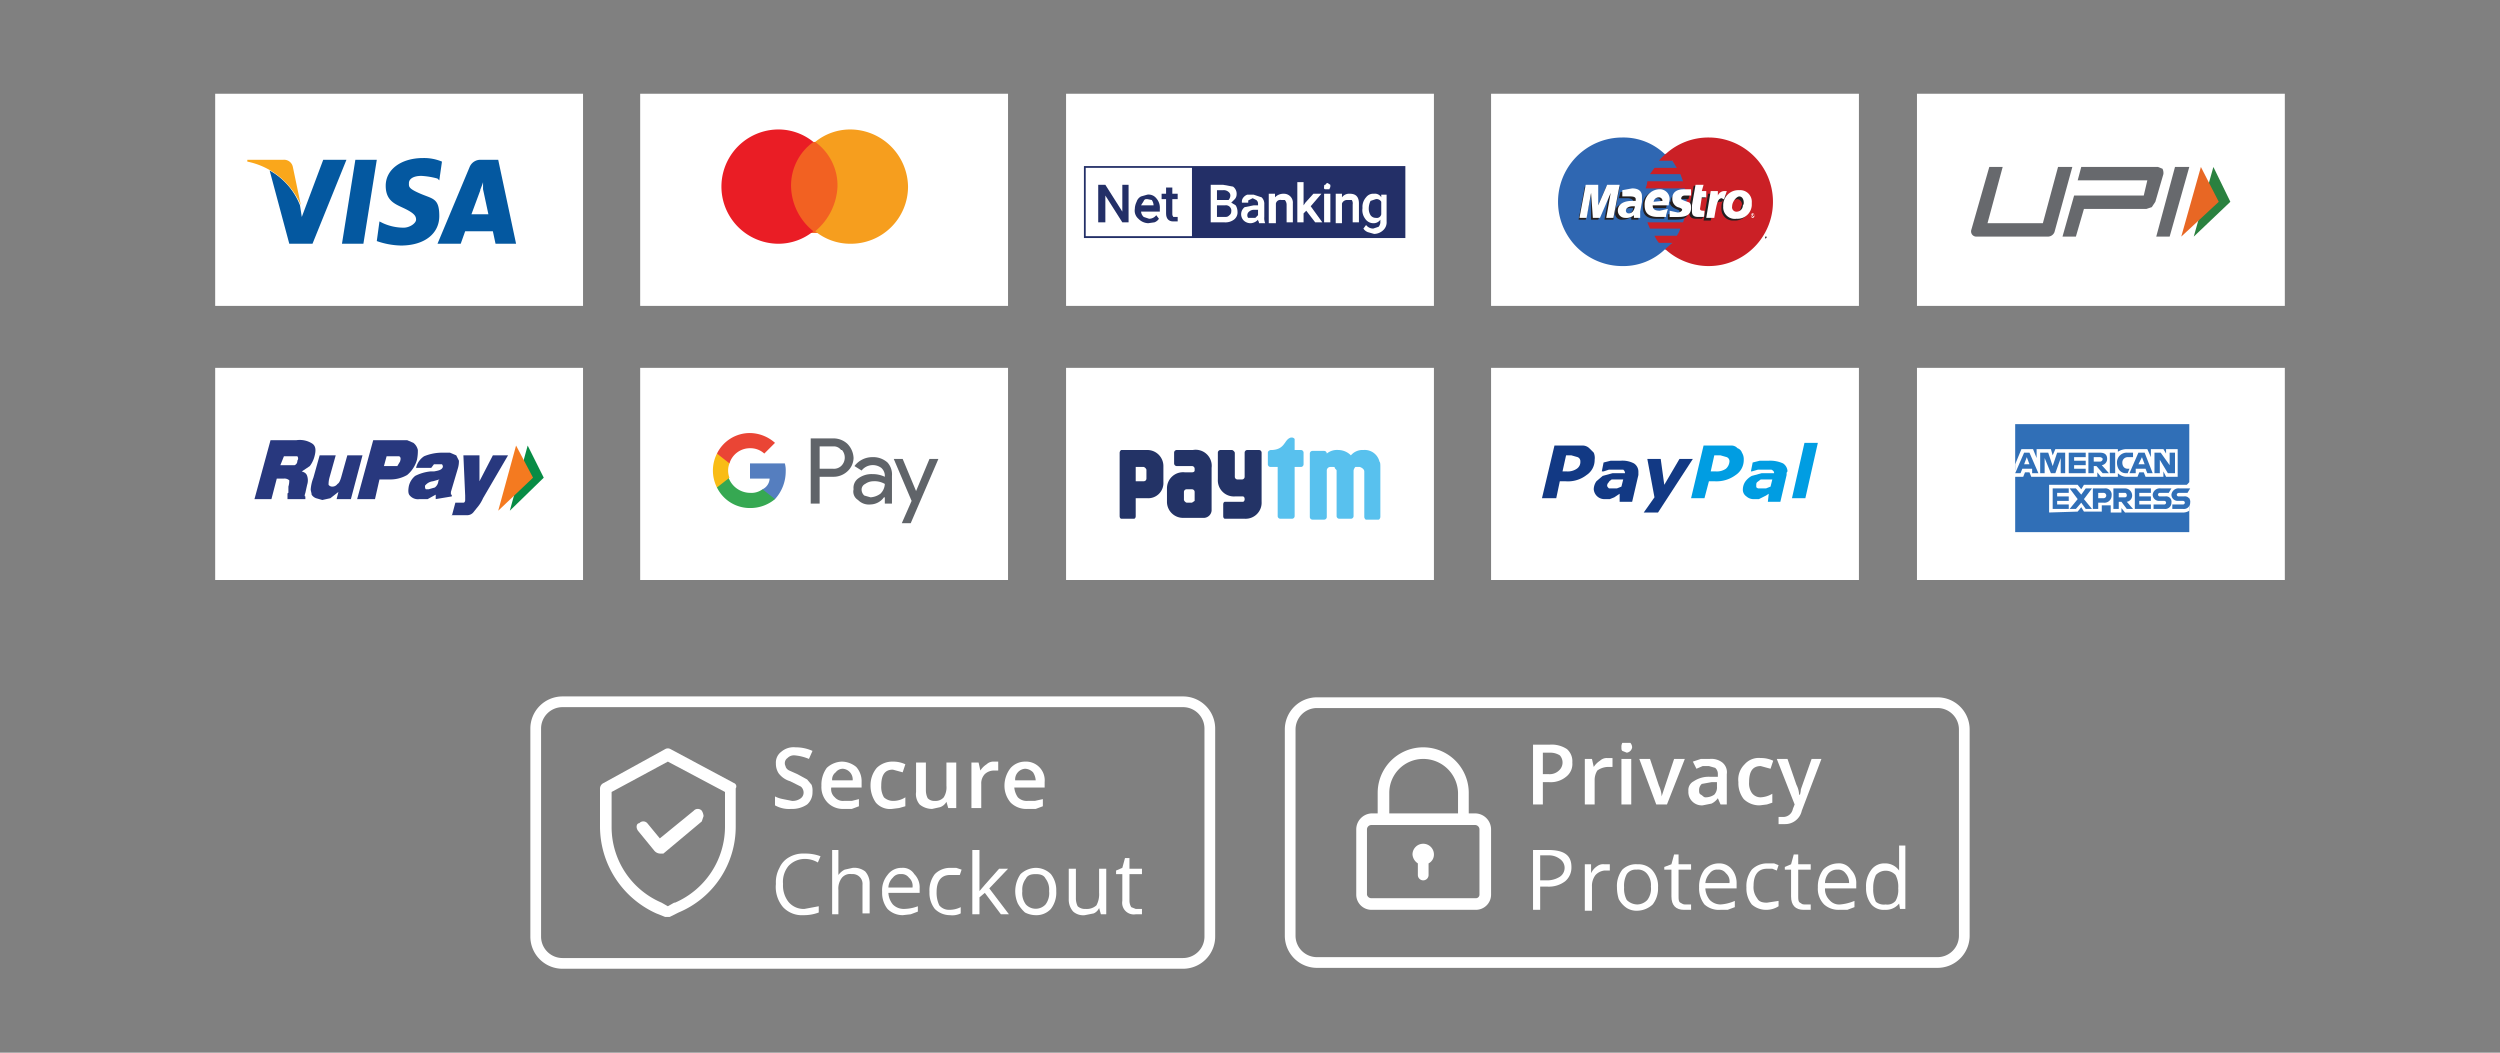 <svg id="Layer_1" data-name="Layer 1" xmlns="http://www.w3.org/2000/svg" viewBox="0 0 280 117.9"><rect x="0" y="0" width="280" height="117.9" fill="#808080" stroke="none"/><defs><style>.cls-1{fill:#fff;}.cls-2{fill:#0458a0;}.cls-3{fill:#faa71b;}.cls-4{fill:#67696d;}.cls-5{fill:#2a813f;}.cls-6{fill:#e86724;}.cls-7{fill:#078c45;}.cls-8{fill:#f47a20;}.cls-9{fill:#28387e;}.cls-10{fill:#58c1ee;}.cls-11{fill:#233366;}.cls-12{fill:#123984;}.cls-13{fill:#009de2;}.cls-14{fill:#232f67;}.cls-15{fill:#f26122;}.cls-16{fill:#ea1d25;}.cls-17{fill:#f69e1e;}.cls-18{fill:#2f67b2;}.cls-19{fill:none;stroke:#2f67b2;stroke-width:0.25px;}.cls-20{fill:#cb2026;}.cls-21{fill:#231f20;}.cls-22{fill:#606469;}.cls-23{fill:#557ebf;}.cls-24{fill:#36a852;}.cls-25{fill:#f9bc15;}.cls-26{fill:#ea4535;}.cls-27{fill:#306fb7;}</style></defs><rect class="cls-1" x="24.1" y="10.5" width="41.2" height="23.76"/><rect class="cls-1" x="71.7" y="10.5" width="41.2" height="23.76"/><rect class="cls-1" x="119.4" y="10.5" width="41.2" height="23.76"/><rect class="cls-1" x="167" y="10.5" width="41.2" height="23.76"/><rect class="cls-1" x="214.7" y="10.5" width="41.2" height="23.76"/><rect class="cls-1" x="24.1" y="41.2" width="41.2" height="23.76"/><rect class="cls-1" x="71.7" y="41.2" width="41.2" height="23.76"/><rect class="cls-1" x="119.4" y="41.2" width="41.2" height="23.76"/><rect class="cls-1" x="167" y="41.2" width="41.2" height="23.76"/><rect class="cls-1" x="214.7" y="41.2" width="41.2" height="23.76"/><g id="g4158"><polygon id="polygon9" class="cls-2" points="40.7 27.3 38.3 27.3 39.8 17.9 42.2 17.9 40.7 27.3"/><path id="path11" class="cls-2" d="M49.5,18.1a5.2,5.2,0,0,0-2.1-.4c-2.5,0-4.2,1.3-4.2,3.1s1.2,2.1,2.2,2.6,1.2.8,1.2,1.2-.7.9-1.4.9a5.6,5.6,0,0,1-2.3-.5l-.4-.2L42.2,27a8.7,8.7,0,0,0,2.7.5c2.6,0,4.3-1.3,4.3-3.3s-.7-1.9-2.1-2.5-1.3-.8-1.3-1.2.4-.8,1.4-.8A8.4,8.4,0,0,1,49,20l.2.2.3-2.1Z"/><path id="path13" class="cls-2" d="M52.8,24l1-2.7c-.1.1.2-.5.3-.9v.8l.6,2.8Zm3-6.1H53.9a1.3,1.3,0,0,0-1.3.8L49,27.3h2.6l.5-1.4h3.1l.3,1.4h2.3l-2-9.4Z"/><path id="path15" class="cls-2" d="M36.2,17.9l-2.4,6.4L33.6,23a7.6,7.6,0,0,0-3.4-3.9l2.2,8.2H35l3.8-9.4Z"/><path id="path17" class="cls-3" d="M31.6,17.9H27.7v.2a8.3,8.3,0,0,1,6,4.9l-.9-4.3a1,1,0,0,0-1.1-.8Z"/></g><g id="g22"><g id="g24"><g id="g126"><path id="path128" class="cls-4" d="M243,26.5h-1.5l2.1-7.8h1.6Z"/></g><g id="g130"><path id="path132" class="cls-4" d="M242.2,18.9l-.5-.2h-8.6l-.4,1.5h7.8l-.4,1.7h-7.8L231,26.5h1.5l.9-3.1h7l.6-.2.4-.6.9-3.1a1.1,1.1,0,0,0-.1-.6"/></g><g id="g134"><path id="path136" class="cls-4" d="M230.1,26a.8.8,0,0,1-.7.5h-8a.6.6,0,0,1-.5-.2.6.6,0,0,1-.1-.6l2-7h1.5L222.6,25h6.2l1.7-6.3h1.6Z"/></g><g id="g138"><path id="path140" class="cls-5" d="M247.9,18.7l1.9,3.9-4.1,3.9Z"/></g><g id="g142"><path id="path144" class="cls-6" d="M246.5,18.7l2,3.9-4.2,3.9Z"/></g></g></g><g id="layer1"><g id="g234"><path id="path236" class="cls-7" d="M59.1,49.9l1.8,3.6-3.8,3.7Z"/></g><g id="g238"><path id="path240" class="cls-8" d="M57.8,49.9l1.9,3.6-3.9,3.7Z"/></g><g id="g242"><path id="path244" class="cls-9" d="M28.5,55.9l1.8-6.6h2.9a2.6,2.6,0,0,1,1.8.4c.4.3.4.8.2,1.5a3.1,3.1,0,0,1-.5,1l-.9.6c.3.1.5.2.6.5a1.6,1.6,0,0,1,0,1l-.2.9h0c-.1.3-.1.4,0,.4v.3H32.2v-.5c0-.1,0-.2.1-.2v-.7a2.3,2.3,0,0,0,.1-.7.8.8,0,0,0-.6-.2H31l-.6,2.3Zm2.9-3.8H33a.5.5,0,0,0,.3-.5.4.4,0,0,0,0-.5H31.8Z"/></g><g id="g246"><path id="path248" class="cls-9" d="M40.6,51l-1.3,4.9H37.7l.2-.8-.9.7-.9.2-.7-.2a1,1,0,0,1-.5-.4c0-.2-.1-.4-.1-.6a4.5,4.5,0,0,1,.3-1.3l.7-2.5h1.8l-.7,2.5a2.8,2.8,0,0,0-.1.8.5.5,0,0,0,.4.2.7.7,0,0,0,.6-.3c.2-.1.3-.4.4-.7l.7-2.5Z"/></g><g id="g250"><path id="path252" class="cls-9" d="M40,55.9l1.8-6.6h3.8l.7.3a1.4,1.4,0,0,1,.5.8,4.9,4.9,0,0,1-.1,1.1,3.4,3.4,0,0,1-1.1,1.7,3.8,3.8,0,0,1-1.9.5H42.5L42,55.9Zm3-3.7h1.5l.3-.5c.1-.3.1-.5-.1-.6H43.3Z"/></g><g id="g254"><path id="path256" class="cls-9" d="M48.8,55.9v-.5l-.9.5H47a1.2,1.2,0,0,1-1.1-.4c-.2-.2-.2-.6-.1-1.1a2.1,2.1,0,0,1,.7-1.1,4.9,4.9,0,0,1,1.7-.5h.4c.6-.1.9-.2,1-.5a.4.4,0,0,0-.1-.3h-.9l-.3.4H46.6a2.1,2.1,0,0,1,.9-1.3,5.3,5.3,0,0,1,1.9-.4h1l.7.3.3.6a2.8,2.8,0,0,1-.1.8l-.8,2.7v.3h.1v.2Zm.4-2.2-.7.2a1.3,1.3,0,0,0-.9.5c0,.2,0,.3.1.4H48l.7-.2a1,1,0,0,0,.4-.8.1.1,0,0,0,.1-.1Z"/></g><g id="g258"><path id="path260" class="cls-9" d="M50.6,57.8l.4-1.5h.9c.1,0,.2-.1.2-.3v-.5L51.9,51h1.8v2.9L55.2,51h1.7l-2.8,4.8a4.2,4.2,0,0,1-.7,1.1l-.4.5a.9.9,0,0,1-.6.3H50.6"/></g></g><g id="layer1-2" data-name="layer1"><g id="g52"><path id="path54" class="cls-10" d="M154.5,51.7a1.7,1.7,0,0,0-1.8-1.3h0a1.7,1.7,0,0,0-1.4.6,2,2,0,0,0-1.4-.6h0a1.8,1.8,0,0,0-1.3.4h0a.3.3,0,0,0-.3-.3H147a.3.3,0,0,0-.3.3v7.1a.3.3,0,0,0,.3.3h1.3a.3.3,0,0,0,.3-.3V52.7h0a.4.4,0,0,1,.4-.4h.3c.1,0,.2,0,.2.1s.2.2.2.3v5.1a.3.3,0,0,0,.3.3h1.3a.3.3,0,0,0,.3-.3V52.7a.8.8,0,0,1,.2-.4h.5c.3.1.5.3.5.5v5.1c0,.1.1.3.2.3h1.4c.1,0,.2-.2.2-.3V52.4c0-.4,0-.6-.1-.7"/></g><g id="g56"><path id="path58" class="cls-10" d="M145.7,50.4H145V49.2h0c0-.1-.2-.2-.3-.2h-.1c-.8.2-.6,1.3-2.1,1.4h-.2q-.3.1-.3.3V52a.3.3,0,0,0,.3.3h.8v5.5a.3.3,0,0,0,.3.3h1.3a.3.3,0,0,0,.3-.3V52.3h.7a.3.3,0,0,0,.3-.3V50.7a.3.3,0,0,0-.3-.3"/></g><g id="g60"><path id="path62" class="cls-11" d="M141,50.4h-1.3a.3.3,0,0,0-.3.3v2.7a.3.3,0,0,1-.3.3h-.5a.3.3,0,0,1-.3-.3V50.7a.5.5,0,0,0-.3-.3h-1.3a.3.3,0,0,0-.3.3v3a1.8,1.8,0,0,0,1.9,1.9h.9c.1,0,.2.1.2.3s-.1.3-.2.3h-2c-.1,0-.2.1-.2.3v1.3c0,.2.1.3.2.3h2.2a1.8,1.8,0,0,0,1.9-1.9V50.7a.3.3,0,0,0-.3-.3"/></g><g id="g64"><path id="path66" class="cls-11" d="M128.4,52.8v.8a.3.3,0,0,1-.3.3h-.9V52.3h.9a.5.5,0,0,1,.3.3Zm.1-2.4h-2.9c-.1,0-.2.2-.2.3V52h0v5.8c0,.2.1.3.2.3H127c.1,0,.2-.1.2-.3v-2h1.3a1.7,1.7,0,0,0,1.8-1.8V52.2a1.8,1.8,0,0,0-1.8-1.8"/></g><g id="g68"><path id="path70" class="cls-11" d="M133.8,55.9v.2h0l-.3.2h-.6a.5.5,0,0,1-.3-.3v-.3h0v-.6h0a.3.3,0,0,1,.3-.3h.6a.3.3,0,0,1,.3.3Zm-.2-5.5h-1.8a.3.3,0,0,0-.3.3v.5h0v.7a.3.3,0,0,0,.3.3h1.7a.3.3,0,0,1,.3.3v.2c0,.1-.1.2-.3.2h-.8a1.8,1.8,0,0,0-2,1.8v1.5h0a1.8,1.8,0,0,0,1.9,1.8h2.3a.9.9,0,0,0,.8-.8V52.4a1.8,1.8,0,0,0-2.1-2"/></g></g><path class="cls-12" d="M178.6,51.5a2,2,0,0,1-.9,1.7,3.4,3.4,0,0,1-2.4.7h-.6l-.4,1.9h-1.6l1.4-5.9h3.1a1.1,1.1,0,0,1,.8.3l.5.5A1.5,1.5,0,0,1,178.6,51.5Zm-1.6.2a.5.5,0,0,0-.3-.5L176,51h-.6l-.4,1.8h.5a1.8,1.8,0,0,0,1.1-.3A.9.9,0,0,0,177,51.7Z"/><path class="cls-12" d="M181.4,55.3l-.3.2-.3.2-.5.2h-.5a1.2,1.2,0,0,1-1.3-1.1,1.6,1.6,0,0,1,.3-.9l.7-.6,1.1-.3H182a.5.5,0,0,0-.2-.4h-1.6l-.6.2h-.2l.2-1,.8-.2h1.1a2.8,2.8,0,0,1,1.5.3,1.1,1.1,0,0,1,.5.9v.4l-.7,3h-1.4Zm.4-1.6h-1.3c-.1.1-.3.2-.3.3a.5.5,0,0,0-.2.4c0,.1.1.2.2.3h.9l.5-.2Z"/><path class="cls-12" d="M185.7,57.4h-1.6l1.2-1.7-.8-4.3H186l.4,2.9,1.7-2.9h1.5Z"/><path class="cls-13" d="M195.3,51.5a2,2,0,0,1-.9,1.7,3.6,3.6,0,0,1-2.4.7h-.6l-.5,1.9h-1.5l1.4-5.9h3.1a.9.9,0,0,1,.7.3.8.8,0,0,1,.5.5A1.4,1.4,0,0,1,195.3,51.5Zm-1.6.2a.5.5,0,0,0-.3-.5l-.7-.2H192l-.4,1.8h.6a1.8,1.8,0,0,0,1.1-.3A1.2,1.2,0,0,0,193.7,51.7Z"/><path class="cls-13" d="M198.1,55.3l-.3.2-.4.2-.4.2h-.5a1.2,1.2,0,0,1-.9-.3.9.9,0,0,1-.4-.8,1.6,1.6,0,0,1,.3-.9,2.2,2.2,0,0,1,.7-.6l1.1-.3h1.4c0-.2-.1-.3-.3-.4h-1.5l-.7.2h-.1l.2-1,.8-.2h1a3.5,3.5,0,0,1,1.6.3,1.1,1.1,0,0,1,.5.9.3.3,0,0,0-.1.2v.2l-.7,3H198Zm.4-1.6h-1.3l-.4.3c-.1.1-.1.2-.1.4s0,.2.2.3h.9l.5-.2Z"/><path class="cls-13" d="M203.6,49.6l-1.4,6.2h-1.5l1.4-6.2Z"/><rect class="cls-14" x="121.4" y="18.6" width="36" height="8.06"/><rect class="cls-1" x="121.6" y="18.8" width="11.9" height="7.65"/><path class="cls-14" d="M126.4,24.9h-.7l-1.9-3v3H123V20.7h.8l1.9,3v-3h.7v4.2Z"/><path class="cls-14" d="M128.6,25a1.6,1.6,0,0,1-1.1-.5,1.2,1.2,0,0,1-.4-1.1h0a1.9,1.9,0,0,1,.2-.8,1,1,0,0,1,.5-.6l.7-.2a1.1,1.1,0,0,1,1,.4,1.6,1.6,0,0,1,.4,1.2v.3h-2.1a.9.9,0,0,0,.3.6l.6.2a1,1,0,0,0,.8-.4l.3.4a1,1,0,0,1-.5.4Zm-.1-2.7c-.2,0-.3,0-.4.2s-.2.3-.3.5h1.4a1.1,1.1,0,0,0-.2-.6Z"/><path class="cls-14" d="M131.3,21v.7h.6v.6h-.6V24c0,.2.1.2.1.3h.5v.5h-.5c-.5,0-.8-.3-.8-.9V22.3h-.5v-.6h.5V21Z"/><path class="cls-1" d="M135.6,24.9V20.7H137l1.1.2a1,1,0,0,1,.4.9.8.8,0,0,1-.2.5l-.4.4.5.3a1.4,1.4,0,0,1,.2.7,1,1,0,0,1-.4.9,1.6,1.6,0,0,1-1.1.3Zm.7-2.5h1.3a.8.8,0,0,0,.2-.5.5.5,0,0,0-.2-.4.8.8,0,0,0-.6-.2h-.7Zm0,.6v1.3h.8c.3,0,.4,0,.6-.2a.5.5,0,0,0,.2-.4.6.6,0,0,0-.7-.7Z"/><path class="cls-1" d="M141,24.9c0-.1-.1-.1-.1-.3a1.2,1.2,0,0,1-.8.4,1.1,1.1,0,0,1-.8-.3,1,1,0,0,1,.1-1.5l1-.2h.5v-.2a.5.5,0,0,0-.2-.4l-.4-.2-.4.2c-.1,0-.1.1-.1.3h-.7a.7.7,0,0,1,.1-.5,1,1,0,0,1,.5-.4h.7l.9.3a1,1,0,0,1,.3.8v1.4a1.5,1.5,0,0,0,.1.7H141Zm-.8-.5h.4l.3-.3v-.6h-.4a.8.8,0,0,0-.6.2.5.5,0,0,0-.2.4.4.4,0,0,0,.1.3Z"/><path class="cls-1" d="M142.8,21.7v.4a1.3,1.3,0,0,1,1-.4,1,1,0,0,1,1,1.1v2.1h-.7v-2a.8.8,0,0,0-.2-.5h-.4a.5.5,0,0,0-.6.4v2.2h-.8V21.7Z"/><path class="cls-1" d="M146.3,23.6l-.3.3v1h-.7V20.4h.7V23l.2-.3.9-1h.9l-1.2,1.4,1.3,1.8h-.8Z"/><path class="cls-1" d="M148.3,20.9c0-.1,0-.2.1-.2s.1-.2.3-.2l.3.2v.2c0,.1-.1.2-.1.3h-.3c-.2,0-.3,0-.3-.1A.4.4,0,0,1,148.3,20.9Zm.7,4h-.7V21.7h.7Z"/><path class="cls-1" d="M150.3,21.7v.4a1,1,0,0,1,.9-.4c.7,0,1,.4,1,1.1v2.1h-.7v-2a.7.7,0,0,0-.1-.5h-.5a.6.6,0,0,0-.6.4v2.2h-.7V21.7Z"/><path class="cls-1" d="M152.6,23.3a1.6,1.6,0,0,1,.4-1.2,1,1,0,0,1,.9-.4.8.8,0,0,1,.8.4v-.3h.6v3a1.2,1.2,0,0,1-.4,1,1.5,1.5,0,0,1-1,.4l-.7-.2a1,1,0,0,1-.5-.4l.3-.4a1,1,0,0,0,.8.4l.6-.2a.8.8,0,0,0,.2-.5v-.3a.9.9,0,0,1-.8.4,1.1,1.1,0,0,1-.9-.5A1.6,1.6,0,0,1,152.6,23.3Zm.7.1a1.4,1.4,0,0,0,.2.7.7.7,0,0,0,.6.3.5.5,0,0,0,.6-.4V22.6a.6.6,0,0,0-.6-.3l-.6.2A2,2,0,0,0,153.3,23.4Z"/><g id="layer1-3" data-name="layer1"><g id="g13"><g id="g15"><path class="cls-1" d="M84.5,30.5v-1a.6.6,0,0,0-.7-.7c-.2,0-.5,0-.5.3a.9.9,0,0,0-.6-.3h-.9v1.8h.4v-.9c0-.3.2-.5.3-.5a.5.5,0,0,1,.4.5v.9h.4v-.9c0-.3.1-.5.3-.5a.5.5,0,0,1,.4.5v.9h.5ZM90,28.9h-.5v-.5h-.3v.5h-.4v.4h.4V30c0,.4.1.7.5.7a.6.6,0,0,0,.5-.2l-.2-.3h-.3c-.2,0-.2-.2-.2-.4v-.7H90v-.2Zm3.3-.1h-.9v1.8h.3v-.9a.5.5,0,0,1,.4-.5h.2v-.4Zm-4.9.1h-.7c-.3,0-.7.1-.7.5a.5.5,0,0,0,.5.5h.2c.2,0,.4,0,.4.2s-.2.2-.4.2-.5,0-.5-.2l-.2.4h.7c.6,0,.7-.1.7-.5s-.1-.5-.5-.5h-.2c-.2,0-.3,0-.3-.2s.1-.2.3-.2a.7.7,0,0,1,.6.2v-.4Zm10.1-.1h-.9v1.8h.3v-.9a.5.5,0,0,1,.4-.5h.2v-.4Zm-4.9.8a.8.8,0,0,0,.9.9h.6l-.2-.4a.7.7,0,0,1-.6.2c-.3,0-.5-.2-.5-.6a.5.5,0,0,1,.5-.5.7.7,0,0,1,.6.2l.2-.4h-.6a.8.8,0,0,0-.9.8Zm3.6,0v-.7h-.4v.2c-.1-.2-.3-.2-.5-.2a.9.9,0,0,0-.9.9.8.8,0,0,0,.9.9c.2,0,.4,0,.5-.2v.2h.4V29.6Zm-1.4,0c0-.3.1-.5.5-.5s.5.2.5.5-.1.6-.5.6-.5-.2-.5-.6Zm-4.5-.8a.8.8,0,0,0-.9.8.8.8,0,0,0,.9.9H92l-.2-.2c-.1.2-.3.2-.5.2s-.5-.2-.5-.4H92v-.2c0-.7-.2-1-.7-1Zm0,.3a.4.4,0,0,1,.4.4h-.9c0-.2.1-.4.5-.4Zm9.3.5V28h-.4v.9h-.5a.8.8,0,0,0-.9.8.8.8,0,0,0,.9.9h.9v-.9Zm-1.4,0c0-.3.1-.5.5-.5s.5.2.5.5-.1.6-.5.6-.5-.2-.5-.6Zm-12.5,0v-.7h-.4v.2a.6.6,0,0,0-.5-.2.8.8,0,0,0-.9.9.8.8,0,0,0,.9.9.6.6,0,0,0,.5-.2v.2h.4V29.6Zm-1.5,0c0-.3.2-.5.6-.5a.5.5,0,0,1,.5.5c0,.4-.2.6-.5.6A.5.5,0,0,1,85.2,29.6Z"/></g><rect id="rect19" class="cls-15" x="88.4" y="15.9" width="5.5" height="10.19"/><path class="cls-16" d="M88.6,20.9a6,6,0,0,1,2.5-5,6.2,6.2,0,0,0-3.9-1.4,6.4,6.4,0,0,0,0,12.8,6.2,6.2,0,0,0,3.9-1.4A6.6,6.6,0,0,1,88.6,20.9Z"/><path id="path22" class="cls-17" d="M101.7,20.9a6.4,6.4,0,0,1-6.5,6.4,6.2,6.2,0,0,1-3.9-1.4,6.9,6.9,0,0,0,2.5-5,6,6,0,0,0-2.5-5,6.2,6.2,0,0,1,3.9-1.4A6.5,6.5,0,0,1,101.7,20.9Z"/></g></g><g id="layer1-4" data-name="layer1"><path id="path618" class="cls-18" d="M186.5,27.9a7.1,7.1,0,0,0,0-10.6,6.7,6.7,0,0,0-4.8-1.9,7.2,7.2,0,1,0,0,14.4,6.7,6.7,0,0,0,4.8-1.9"/><path id="path620" class="cls-18" d="M186.5,27.9a7.1,7.1,0,0,0,0-10.6"/><path id="path622" class="cls-19" d="M186.5,27.9a7.1,7.1,0,0,0,0-10.6"/><path id="path624" class="cls-20" d="M191.4,15.4a7.1,7.1,0,0,0-4.9,1.9,4.6,4.6,0,0,0-.7.7h1.5l.5.8h-2.5l-.5.7h3.4l.3.8h-4a2.4,2.4,0,0,1-.2.8h4.4a7.7,7.7,0,0,1,.2,1.5,5.9,5.9,0,0,1-.4,2.3h-4l.3.7h3.4a3,3,0,0,1-.4.8h-2.5a3.5,3.5,0,0,0,.5.8h1.5l-.8.7a7.2,7.2,0,1,0,4.9-12.5"/><path id="path626" class="cls-21" d="M197.8,26.6h.1a.1.1,0,0,0-.1-.1h0Zm0,.1h-.1v-.2h.1Zm0,.1.2-.2a.2.2,0,1,0-.2.2Zm-.2-.2a.2.2,0,1,1,.4,0l-.2.2a.2.2,0,0,1-.2-.2"/><path id="path628" class="cls-21" d="M180.6,24.6h-.9l.5-2.8L179,24.6h-.8V21.8l-.6,2.8h-.8l.7-3.7h1.4v2.3l1-2.3h1.5l-.7,3.7"/><path id="path630" class="cls-21" d="M190.6,24.5h-.7c-.4,0-.7-.2-.7-.6v-.8l.5-2.3h.8v.7h.5v.7h-.5l-.2,1.3h-.1c0,.2.1.2.4.2h.2v.6"/><path id="path632" class="cls-21" d="M187,22.6c0,.3.2.6.7.8s.4.2.4.3-.1.3-.5.3h-.8v.6h.9c1,0,1.4-.3,1.4-1s-.2-.6-.6-.8-.4-.2-.4-.3.1-.2.4-.2h.6l.2-.7h-.8c-1,0-1.4.4-1.4,1"/><path id="path634" class="cls-21" d="M182.9,23.3h-.2c-.5,0-.8.1-.8.4a.3.3,0,0,0,.3.3.7.7,0,0,0,.7-.7Zm.6,1.3h-.8v-.3a1.7,1.7,0,0,1-1,.3.7.7,0,0,1-.8-.8c0-.7.6-1.1,1.6-1.1h.3c.1-.1.1-.1.1-.2s-.2-.3-.6-.3h-1l.2-.7h1c.8,0,1.2.3,1.2.8a1.5,1.5,0,0,1-.1.6v1.1h-.1v.2h0"/><path id="path636" class="cls-21" d="M186,22.8v-.2a.4.4,0,0,0-.4-.4q-.4,0-.6.6Zm.4,1.7h-.9c-1,0-1.5-.4-1.5-1.3a1.6,1.6,0,0,1,1.5-1.8,1.1,1.1,0,0,1,1.2,1.1,2.5,2.5,0,0,1-.1.8h-1.7c-.1,0-.1,0-.1.1s.3.5.8.5l1-.2-.2.7"/><path id="path638" class="cls-21" d="M195.1,22.9a.6.6,0,0,0-.5-.6.9.9,0,0,0-.8,1c0,.4.2.7.5.7a1,1,0,0,0,.7-.8C195,23.1,195.1,23,195.1,22.9Zm.9.3a1.7,1.7,0,0,1-1.8,1.5,1.3,1.3,0,0,1-1.4-1.4,1.7,1.7,0,0,1,1.8-1.8,1.3,1.3,0,0,1,1.4,1.4v.3"/><path id="path640" class="cls-1" d="M196.3,24.1Zm0,.1h-.1V24h.1Zm0,.1.2-.2c0-.1-.1-.1-.2-.1s-.2,0-.2.1A.2.2,0,0,0,196.3,24.3Zm-.2-.2a.2.2,0,1,1,.4,0c0,.2-.1.3-.2.3s-.2-.1-.2-.3"/><path id="path642" class="cls-1" d="M180.8,24.4h-.9l.5-2.8-1.2,2.8h-.8l-.2-2.8-.5,2.8h-.8l.7-3.7H179V23l1-2.3h1.4l-.7,3.7"/><path id="path644" class="cls-1" d="M190.8,24.3h-.6c-.5,0-.7-.2-.7-.6V23l.4-2.3h.9l-.2.7h.5v.7h-.5l-.2,1.3h0c0,.1.1.2.3.2h.2v.6"/><path id="path646" class="cls-21" d="M193.1,22.3h0l.2-.5H193c-.3,0-.5.1-.8.5v-.6h-.9l-.5,3h.8c.2-.7.2-1.1.3-1.4s.5-.8.8-.7h.1l.2-.2"/><path id="path648" class="cls-1" d="M193.4,21.4h-.3a.8.8,0,0,0-.7.5v-.5h-.8l-.5,3h.9c.3-1.8.4-2.2.9-2.2a.1.1,0,0,0,.1.1h.1l.3-.9"/><path id="path650" class="cls-1" d="M187.3,22.3a1,1,0,0,0,.6.9c.4.1.5.2.5.3s-.2.3-.5.3l-.9-.2v.7h1c.9,0,1.4-.3,1.4-1s-.2-.6-.7-.8-.4-.2-.4-.3.1-.3.4-.3h.7v-.7h-.8c-1,0-1.3.5-1.3,1"/><path id="path652" class="cls-1" d="M183.1,23.1h-.2c-.5,0-.8.2-.8.5a.3.3,0,0,0,.3.3c.4,0,.6-.3.7-.7Zm.6,1.3H183v-.3a1.3,1.3,0,0,1-1,.3.8.8,0,0,1-.8-.8c0-.7.6-1.1,1.6-1.1h.4v-.2q0-.3-.6-.3h-.9v-.7l1.1-.2c.7,0,1.1.3,1.1.9v.6l-.2,1.1h0v.2h0"/><path id="path654" class="cls-1" d="M186.2,22.5h0a.4.4,0,0,0-.4-.4.6.6,0,0,0-.6.5Zm.4,1.8h-.9c-1,0-1.5-.4-1.5-1.3a1.7,1.7,0,0,1,1.6-1.8,1.1,1.1,0,0,1,1.2,1.1c0,.2-.1.4-.1.7h-1.8c0,.4.2.6.8.6l.9-.2-.2.7"/><path id="path656" class="cls-1" d="M195.3,22.7c0-.4-.2-.7-.5-.7s-.8.6-.8,1.1a.5.5,0,0,0,.6.6.7.7,0,0,0,.6-.7A.4.4,0,0,0,195.3,22.7Zm.9.3a1.6,1.6,0,0,1-1.7,1.5,1.3,1.3,0,0,1-1.5-1.4,1.7,1.7,0,0,1,1.8-1.8,1.3,1.3,0,0,1,1.4,1.4V23"/></g><path class="cls-22" d="M91.8,53.4v3h-1V49.1h2.5a2.3,2.3,0,0,1,1.6.6,2.4,2.4,0,0,1,.7,1.6,2.1,2.1,0,0,1-.7,1.5,2.3,2.3,0,0,1-1.6.6Zm0-3.4v2.5h1.5a1.2,1.2,0,0,0,.9-.3,1.3,1.3,0,0,0,.1-1.8h-.1a1,1,0,0,0-.9-.4Z"/><path class="cls-22" d="M97.7,51.2a2.4,2.4,0,0,1,1.7.6,2,2,0,0,1,.5,1.5v3.1h-.8v-.7H99a1.9,1.9,0,0,1-1.5.8,1.7,1.7,0,0,1-1.4-.5,1.1,1.1,0,0,1-.5-1.2,1.3,1.3,0,0,1,.5-1.2,2.5,2.5,0,0,1,1.6-.5,3.2,3.2,0,0,1,1.4.3v-.2a1.2,1.2,0,0,0-.4-.8,1.6,1.6,0,0,0-2.2.3l-.8-.5A2.5,2.5,0,0,1,97.7,51.2Zm-1.2,3.6a.9.9,0,0,0,.3.7l.7.2a2.1,2.1,0,0,0,1.1-.4,1.6,1.6,0,0,0,.5-1.1,2.3,2.3,0,0,0-1.3-.3,1.6,1.6,0,0,0-.9.3.7.7,0,0,0-.4.6Z"/><path class="cls-22" d="M105.1,51.4,102,58.6h-1l1.1-2.5-2-4.7h1l1.5,3.6h0l1.5-3.6Z"/><path class="cls-23" d="M88,52.8a2.8,2.8,0,0,0-.1-.9H84v1.7h2.2a1.4,1.4,0,0,1-.8,1.2v1.1h1.4A4.6,4.6,0,0,0,88,52.8Z"/><path class="cls-24" d="M84,56.9a4.3,4.3,0,0,0,2.8-1l-1.4-1.1a2.1,2.1,0,0,1-1.4.4,2.6,2.6,0,0,1-2.4-1.7H80.3v1.1A4.1,4.1,0,0,0,84,56.9Z"/><path class="cls-25" d="M81.7,53.5a2.2,2.2,0,0,1,0-1.6V50.8H80.3a4.2,4.2,0,0,0,0,3.8Z"/><path class="cls-26" d="M84,50.2a2.3,2.3,0,0,1,1.6.6h0l1.2-1.2A4.3,4.3,0,0,0,84,48.5a4.1,4.1,0,0,0-3.7,2.3l1.4,1.1A2.4,2.4,0,0,1,84,50.2Z"/><g id="layer1-5" data-name="layer1"><path id="path3078" class="cls-27" d="M225.7,47.5h19.5V54l-.9,1,.9.8v3.8H225.7V53.4l.6-.4-.6-.4Z"/><path id="path3082" class="cls-1" d="M229.5,57.4V54.3h3.2l.4.5.3-.5h11.8v2.9a1.3,1.3,0,0,1-.6.2H238l-.4-.5v.5h-1.2v-.8h-1v.7h-2l-.3-.5-.4.5Z"/><path id="path3080" class="cls-1" d="M225.7,52l.7-1.7h1.3l.4,1v-1h1.6l.2.7.3-.7h7v.3a1.8,1.8,0,0,1,1-.3h2.3l.4.9v-.9h1.4l.3.5v-.5h1.3v3.1h-1.3l-.3-.6v.6h-2l-.2-.5h-.5l-.2.5h-1.3a1.4,1.4,0,0,1-.9-.4v.4h-1.9l-.4-.5v.5h-7.4l-.2-.5h-.5l-.2.5h-.9Z"/><path id="path3046" class="cls-27" d="M226.7,50.7l-1,2.3h.6l.2-.5h1.1V53h.7l-1-2.3Zm.3.5.3.8h-.6Z"/><path id="path3048" class="cls-27" d="M228.5,53V50.7h.9l.5,1.5.5-1.5h.9V53h-.5V51.3l-.6,1.7h-.5l-.7-1.7V53Z"/><path id="path3050" class="cls-27" d="M231.7,53V50.7h1.9v.5h-1.3v.4h1.3v.5h-1.3v.4h1.3V53Z"/><path id="path3052" class="cls-27" d="M233.9,50.7V53h.6v-.8h.3l.7.8h.7l-.8-.9a.7.7,0,0,0,.6-.7c0-.5-.3-.7-.8-.7Zm.6.5h.7c.1,0,.3.1.3.2a.3.3,0,0,1-.3.3h-.7v-.5Z"/><path id="path3054" class="cls-27" d="M236.9,53h-.6V50.7h.6Z"/><path id="path3056" class="cls-27" d="M238.3,53h-.2c-.6,0-1-.5-1-1.2a1.1,1.1,0,0,1,1.2-1.1h.6v.5h-.6a.6.6,0,0,0-.6.6c0,.5.3.7.6.7h.2Z"/><path id="path3058" class="cls-27" d="M239.5,50.7l-1,2.3h.7v-.5h1.1l.2.5h.6l-.9-2.3Zm.4.5.3.8h-.7l.4-.8Z"/><path id="path3060" class="cls-27" d="M241.3,53V50.7h.7l1,1.4V50.7h.6V53h-.8l-.9-1.5V53Z"/><path id="path3062" class="cls-27" d="M229.9,57V54.7h1.8v.5h-1.3v.4h1.3v.5h-1.3v.4h1.3V57Z"/><path id="path3064" class="cls-27" d="M239.1,57V54.7h1.8v.5h-1.3v.4h1.3v.5h-1.3v.4h1.3V57Z"/><path id="path3066" class="cls-27" d="M231.8,57l.9-1.1-.9-1.2h.7l.6.7.5-.7h.7l-.9,1.2.9,1.1h-.7l-.5-.7-.6.7Z"/><path id="path3068" class="cls-27" d="M234.4,54.7V57h.6v-.7h.6a.8.8,0,0,0,.9-.8.7.7,0,0,0-.8-.8Zm.6.5h.6a.3.3,0,0,1,.3.3.3.3,0,0,1-.3.3H235v-.6Z"/><path id="path3072" class="cls-27" d="M236.7,54.7V57h.6v-.8h.3l.6.8h.7l-.7-.8a.7.7,0,0,0,.6-.7.8.8,0,0,0-.8-.8Zm.6.5h.7c.1,0,.2.1.2.3a.2.2,0,0,1-.2.2h-.7Z"/><path id="path3074" class="cls-27" d="M241.2,57v-.5h1.2a.2.2,0,1,0,0-.4h-.6a.7.7,0,0,1-.7-.7.8.8,0,0,1,.9-.7h1.2l-.3.5h-1a.2.2,0,0,0,0,.4h.6a.6.6,0,0,1,.7.7.7.7,0,0,1-.8.7Z"/><path id="path3076" class="cls-27" d="M243.3,57v-.5h1.2a.2.2,0,1,0,0-.4h-.6a.7.7,0,0,1-.7-.7.8.8,0,0,1,.9-.7h1.2l-.3.5h-.9c-.2,0-.3.1-.3.2a.2.2,0,0,0,.2.2h.6a.6.6,0,0,1,.7.7.7.7,0,0,1-.8.7Z"/></g><path class="cls-1" d="M217,79.3a2.4,2.4,0,0,1,2.4,2.4v23.1a2.4,2.4,0,0,1-2.4,2.4H147.5a2.4,2.4,0,0,1-2.4-2.4V81.7a2.4,2.4,0,0,1,2.4-2.4H217m0-1.2H147.5a3.6,3.6,0,0,0-3.6,3.6v23.1a3.6,3.6,0,0,0,3.6,3.6H217a3.6,3.6,0,0,0,3.6-3.6V81.7a3.6,3.6,0,0,0-3.6-3.6Z"/><path class="cls-1" d="M176.1,85.4a1.8,1.8,0,0,1-.7,1.6,2.7,2.7,0,0,1-1.9.6h-.7v2.5h-1.1V83.4h1.9a3.1,3.1,0,0,1,1.9.5A1.8,1.8,0,0,1,176.1,85.4Zm-3.3,1.3h.6a1.5,1.5,0,0,0,1.2-.4,1.2,1.2,0,0,0,.1-1.7,2,2,0,0,0-1.1-.3h-.8Z"/><path class="cls-1" d="M180,84.9h.6v1H180a2.1,2.1,0,0,0-1.1.4,2,2,0,0,0-.3,1.1v2.7h-1.1V85h.8l.2.9h0a2.3,2.3,0,0,1,.7-.7A1.1,1.1,0,0,1,180,84.9Z"/><path class="cls-1" d="M181.6,83.7a.9.9,0,0,1,.1-.5h.9a.8.8,0,0,1,.2.5.7.7,0,0,1-.6.6l-.5-.2C181.6,84,181.6,83.9,181.6,83.7Zm1.1,6.4h-1.1V85h1.1Z"/><path class="cls-1" d="M185.5,90.1,183.6,85h1.2l1,3a3,3,0,0,1,.3,1.2h0l.4-1.2,1-3h1.2l-2,5.1Z"/><path class="cls-1" d="M192.7,90.1l-.3-.7h0a1.9,1.9,0,0,1-.7.6l-1,.2a1.5,1.5,0,0,1-1.6-1.6,1.1,1.1,0,0,1,.6-1.1,3,3,0,0,1,1.8-.5h.9v-.3a.9.9,0,0,0-.3-.7l-.7-.2h-.7l-.7.3-.4-.8.9-.3h1a2,2,0,0,1,1.4.4,1.4,1.4,0,0,1,.5,1.3v3.4Zm-1.7-.8a1.7,1.7,0,0,0,1-.3,1.2,1.2,0,0,0,.3-.9v-.5h-.6l-1.1.2a.9.9,0,0,0-.3.7c0,.2,0,.4.2.5S190.8,89.3,191,89.3Z"/><path class="cls-1" d="M197.1,90.2a2.5,2.5,0,0,1-1.8-.7,2.9,2.9,0,0,1-.6-1.9,2.4,2.4,0,0,1,.7-2,2.1,2.1,0,0,1,1.8-.7,3.2,3.2,0,0,1,1.4.3l-.3.9-1.1-.3c-.9,0-1.3.6-1.3,1.8a1.9,1.9,0,0,0,.3,1.2,1.2,1.2,0,0,0,1,.5,2.8,2.8,0,0,0,1.3-.4v1l-.6.2Z"/><path class="cls-1" d="M199,85h1.2l1,2.9a2.6,2.6,0,0,1,.3,1.1h.1a3.5,3.5,0,0,0,.1-.6l1.2-3.4H204l-2.2,5.8a1.9,1.9,0,0,1-1.9,1.5h-.7v-.8h.5a1.1,1.1,0,0,0,1.1-.9l.2-.5Z"/><path class="cls-1" d="M176,97.1a2,2,0,0,1-.7,1.6,3,3,0,0,1-2,.6h-.8v2.6h-.8V95.2h1.7C175.2,95.2,176,95.8,176,97.1Zm-3.5,1.5h.7a2.7,2.7,0,0,0,1.5-.4,1.2,1.2,0,0,0,0-2,2,2,0,0,0-1.3-.4h-.9v2.8Z"/><path class="cls-1" d="M179.7,96.8h.6v.7h-.6a1.6,1.6,0,0,0-1,.5,2,2,0,0,0-.4,1.3v2.7h-.8V96.8h.7v1h0a1.9,1.9,0,0,1,.7-.8A1.1,1.1,0,0,1,179.7,96.8Z"/><path class="cls-1" d="M185.7,99.4a2.9,2.9,0,0,1-.6,1.9,2.6,2.6,0,0,1-1.7.7,2.1,2.1,0,0,1-1.2-.3,2.8,2.8,0,0,1-.9-1,4.4,4.4,0,0,1-.2-1.3,3,3,0,0,1,.6-2,2.2,2.2,0,0,1,1.7-.6,2.1,2.1,0,0,1,1.6.6A2.7,2.7,0,0,1,185.7,99.4Zm-3.8,0a2.6,2.6,0,0,0,.3,1.4,1.7,1.7,0,0,0,1.2.5,1.6,1.6,0,0,0,1.1-.5,2.1,2.1,0,0,0,.4-1.5,2,2,0,0,0-.4-1.4,1.3,1.3,0,0,0-1.2-.5,1.2,1.2,0,0,0-1.1.5A2.8,2.8,0,0,0,181.9,99.4Z"/><path class="cls-1" d="M188.7,101.3h.7v.6h-.8c-.9,0-1.4-.5-1.4-1.5v-3h-.8v-.3l.8-.3.3-1.1h.5v1.1h1.4v.6H188v3c0,.3,0,.6.2.7S188.5,101.3,188.7,101.3Z"/><path class="cls-1" d="M192.7,101.9a2.4,2.4,0,0,1-1.8-.6,2.9,2.9,0,0,1-.6-1.9,3.2,3.2,0,0,1,.6-2,2.2,2.2,0,0,1,1.6-.7,1.8,1.8,0,0,1,1.5.7,2.5,2.5,0,0,1,.5,1.6v.5H191a2.2,2.2,0,0,0,.5,1.3,1.7,1.7,0,0,0,1.2.5,4.7,4.7,0,0,0,1.6-.4v.7l-.8.3Zm-.3-4.5a1,1,0,0,0-.9.4,1.9,1.9,0,0,0-.5,1.1h2.7a1.2,1.2,0,0,0-.4-1.1A1,1,0,0,0,192.4,97.4Z"/><path class="cls-1" d="M197.9,101.9a2.4,2.4,0,0,1-1.7-.6,2.9,2.9,0,0,1-.6-1.9,3,3,0,0,1,.6-2,2.4,2.4,0,0,1,1.7-.7h.8l.5.2-.2.6-.5-.2h-.6c-1,0-1.5.7-1.5,1.9a2,2,0,0,0,.4,1.4c.2.4.6.5,1.1.5l1.3-.2v.6A2.5,2.5,0,0,1,197.9,101.9Z"/><path class="cls-1" d="M202.1,101.3h.7v.6H202c-.9,0-1.4-.5-1.4-1.5v-3h-.7v-.3l.7-.3.3-1.1h.5v1.1h1.4v.6h-1.4v3c0,.3,0,.6.2.7S201.8,101.3,202.1,101.3Z"/><path class="cls-1" d="M206,101.9a2.4,2.4,0,0,1-1.7-.6,2.5,2.5,0,0,1-.7-1.9,3.2,3.2,0,0,1,.6-2,2.4,2.4,0,0,1,1.6-.7,1.6,1.6,0,0,1,1.5.7,2.1,2.1,0,0,1,.6,1.6v.5h-3.5a1.7,1.7,0,0,0,.5,1.3,1.4,1.4,0,0,0,1.2.5,5.3,5.3,0,0,0,1.6-.4v.7l-.8.3Zm-.2-4.5a1.3,1.3,0,0,0-1,.4,1.8,1.8,0,0,0-.4,1.1h2.7a1.6,1.6,0,0,0-.4-1.1A1,1,0,0,0,205.8,97.4Z"/><path class="cls-1" d="M212.7,101.2h0a1.9,1.9,0,0,1-1.6.7,1.8,1.8,0,0,1-1.5-.6,2.9,2.9,0,0,1-.6-1.9,3,3,0,0,1,.6-2,1.8,1.8,0,0,1,1.5-.7,1.9,1.9,0,0,1,1.6.8h0V94.7h.7v7.1h-.6Zm-1.5.1a1.2,1.2,0,0,0,1.1-.4,2.4,2.4,0,0,0,.3-1.4h0a2.8,2.8,0,0,0-.3-1.5,1.5,1.5,0,0,0-2.2,0,3.3,3.3,0,0,0-.3,1.5,3.1,3.1,0,0,0,.3,1.5A1.4,1.4,0,0,0,211.2,101.3Z"/><path class="cls-1" d="M159.4,94.5a1.2,1.2,0,0,0-1.2,1.2,1.3,1.3,0,0,0,.6,1V98a.6.6,0,0,0,1.2,0V96.7a1.1,1.1,0,0,0,.6-1A1.2,1.2,0,0,0,159.4,94.5Z"/><path class="cls-1" d="M165.2,91.1h-.7V88.8a5.1,5.1,0,1,0-10.2,0v2.3h-.7a1.8,1.8,0,0,0-1.7,1.8v7.3a1.7,1.7,0,0,0,1.7,1.7h11.7a1.7,1.7,0,0,0,1.7-1.7V92.9A1.8,1.8,0,0,0,165.2,91.1Zm-9.6,0V88.8a3.8,3.8,0,0,1,3.8-3.8,3.9,3.9,0,0,1,3.9,3.8v2.3Zm10.1,1.8v7.3a.4.4,0,0,1-.4.4H153.6a.5.5,0,0,1-.5-.4V92.9a.5.5,0,0,1,.5-.5h11.6A.5.5,0,0,1,165.7,92.9Z"/><path class="cls-1" d="M132.5,79.2a2.4,2.4,0,0,1,2.4,2.4v23.3a2.4,2.4,0,0,1-2.4,2.4H63a2.4,2.4,0,0,1-2.4-2.4V81.6A2.4,2.4,0,0,1,63,79.2h69.5m0-1.2H63a3.6,3.6,0,0,0-3.6,3.6v23.3a3.6,3.6,0,0,0,3.6,3.6h69.5a3.6,3.6,0,0,0,3.6-3.6V81.6a3.6,3.6,0,0,0-3.6-3.6Z"/><path class="cls-1" d="M82.2,87.7l-7.1-3.8a.6.6,0,0,0-.6,0l-6.9,3.8a.7.7,0,0,0-.4.6v4.3a10.7,10.7,0,0,0,6.3,9.7l1,.4H75l1-.5a10.4,10.4,0,0,0,6.4-9.7V88.3A.4.4,0,0,0,82.2,87.7Zm-6.7,13.4-.7.4-.7-.4a9.2,9.2,0,0,1-5.6-8.5V88.7l6.3-3.4,6.4,3.4v3.9a9.3,9.3,0,0,1-5.6,8.5Z"/><path class="cls-1" d="M78.8,91.4a1.4,1.4,0,0,0-.2-.6.6.6,0,0,0-.9,0l-3.8,3.1-1.4-1.7a.6.6,0,0,0-.9,0c-.2,0-.3.2-.3.4a.8.8,0,0,0,.2.5l1.8,2.2h0a.9.9,0,0,0,.6.3h.4l4.3-3.6Z"/><path class="cls-1" d="M91,88.7a1.8,1.8,0,0,1-.6,1.4,3,3,0,0,1-1.8.5,3.2,3.2,0,0,1-1.8-.4v-1a3.2,3.2,0,0,0,.9.3l1,.2a1.5,1.5,0,0,0,1-.3.8.8,0,0,0,.3-.7.9.9,0,0,0-.3-.6l-1.2-.6a2.5,2.5,0,0,1-1.3-.9,2,2,0,0,1-.3-1.1,1.5,1.5,0,0,1,.6-1.3,2.1,2.1,0,0,1,1.6-.5,4.6,4.6,0,0,1,1.9.4l-.4.9a5.3,5.3,0,0,0-1.6-.4,1,1,0,0,0-.8.3.7.7,0,0,0-.3.6c0,.2.1.3.1.4a.8.8,0,0,0,.4.4l.9.4,1.1.6.5.6A1.9,1.9,0,0,1,91,88.7Z"/><path class="cls-1" d="M94.5,90.6a2.4,2.4,0,0,1-1.8-.7A2.5,2.5,0,0,1,92,88a3.2,3.2,0,0,1,.6-2,2.6,2.6,0,0,1,1.7-.7,2.6,2.6,0,0,1,1.6.6,2.4,2.4,0,0,1,.6,1.7v.6H93.1a1.2,1.2,0,0,0,.4,1.1,1.2,1.2,0,0,0,1,.4h.9l.8-.2v.8l-.8.3Zm-.1-4.5a1,1,0,0,0-.8.4,1,1,0,0,0-.4.9h2.3a1.2,1.2,0,0,0-1.1-1.3Z"/><path class="cls-1" d="M99.9,90.6a2.1,2.1,0,0,1-1.8-.7,3.3,3.3,0,0,1-.6-1.9,3,3,0,0,1,.7-2,2.5,2.5,0,0,1,1.8-.7,3.2,3.2,0,0,1,1.4.3l-.3.9-1.1-.3c-.9,0-1.3.6-1.3,1.8a2.3,2.3,0,0,0,.3,1.3,1.5,1.5,0,0,0,1,.4,2.5,2.5,0,0,0,1.4-.4v1l-.7.2Z"/><path class="cls-1" d="M106.2,90.5l-.2-.7h0a1.3,1.3,0,0,1-.7.6l-.9.2a2.2,2.2,0,0,1-1.4-.5,1.8,1.8,0,0,1-.4-1.4V85.4h1.1v3.1a2,2,0,0,0,.2.9,1,1,0,0,0,.8.3,1.2,1.2,0,0,0,1-.4A2.1,2.1,0,0,0,106,88V85.4h1.1v5.1Z"/><path class="cls-1" d="M111.2,85.3h.6v1h-.5a1.5,1.5,0,0,0-1,.4,1.5,1.5,0,0,0-.4,1.1v2.7h-1.1V85.4h.8l.2.9h0a2.3,2.3,0,0,1,.7-.7A1.1,1.1,0,0,1,111.2,85.3Z"/><path class="cls-1" d="M115.1,90.6a2.5,2.5,0,0,1-1.9-.7,2.9,2.9,0,0,1-.7-1.9,3.2,3.2,0,0,1,.7-2,2.2,2.2,0,0,1,1.6-.7,2.1,2.1,0,0,1,2.2,2.3v.6h-3.4a2.3,2.3,0,0,0,.4,1.1,1.4,1.4,0,0,0,1.1.4h.8l.9-.2v.8l-.8.3Zm-.3-4.5a1.2,1.2,0,0,0-1.1,1.3H116a1.9,1.9,0,0,0-.3-.9A1.3,1.3,0,0,0,114.8,86.1Z"/><path class="cls-1" d="M90.1,96.2a2.5,2.5,0,0,0-1.8.8,2.8,2.8,0,0,0-.6,2,3,3,0,0,0,.6,2,2.2,2.2,0,0,0,1.8.8l1.6-.3v.7a4.7,4.7,0,0,1-1.7.3,2.9,2.9,0,0,1-2.3-.9,3.5,3.5,0,0,1-.8-2.6,3.4,3.4,0,0,1,.4-1.8A2.5,2.5,0,0,1,88.4,96a3.1,3.1,0,0,1,1.7-.4,4.8,4.8,0,0,1,1.8.3l-.3.7A2.8,2.8,0,0,0,90.1,96.2Z"/><path class="cls-1" d="M96.6,102.4V99.1a1.1,1.1,0,0,0-1.2-1.2,1.2,1.2,0,0,0-1.1.4,2,2,0,0,0-.4,1.4v2.7h-.7V95.2h.7V98h0a2,2,0,0,1,.7-.6l.9-.2a2,2,0,0,1,1.4.4,2,2,0,0,1,.5,1.4v3.3h-.8Z"/><path class="cls-1" d="M101.1,102.5a2.4,2.4,0,0,1-1.7-.7,2.9,2.9,0,0,1-.6-1.9,2.7,2.7,0,0,1,.6-1.9,1.9,1.9,0,0,1,1.6-.8,1.5,1.5,0,0,1,1.4.7,2.1,2.1,0,0,1,.6,1.6v.5H99.5a2.2,2.2,0,0,0,.5,1.3,1.7,1.7,0,0,0,1.2.5,4.5,4.5,0,0,0,1.6-.3v.6l-.8.3Zm-.2-4.6a1,1,0,0,0-.9.4,1.6,1.6,0,0,0-.5,1.1h2.7a1.2,1.2,0,0,0-.4-1.1A1,1,0,0,0,100.9,97.9Z"/><path class="cls-1" d="M106.4,102.5a2.4,2.4,0,0,1-1.7-.7,2.9,2.9,0,0,1-.6-1.9,3,3,0,0,1,.6-2,2.4,2.4,0,0,1,1.7-.7h.7l.6.2-.2.6h-1.1c-1,0-1.5.7-1.5,1.9a3.3,3.3,0,0,0,.3,1.5,1.4,1.4,0,0,0,1.1.5,2.8,2.8,0,0,0,1.3-.3v.7A2.1,2.1,0,0,1,106.4,102.5Z"/><path class="cls-1" d="M109.7,99.8l.6-.7,1.6-1.8h1l-2.1,2.2,2.2,2.9h-.9l-1.8-2.4-.6.5v1.9h-.8V95.2h.8v4.6Z"/><path class="cls-1" d="M118.3,99.8a3,3,0,0,1-.6,2,2.2,2.2,0,0,1-1.7.7,2.7,2.7,0,0,1-1.2-.3,3.9,3.9,0,0,1-.8-1,3.4,3.4,0,0,1,.3-3.3,2.6,2.6,0,0,1,1.7-.7,2.4,2.4,0,0,1,1.7.7A2.9,2.9,0,0,1,118.3,99.8Zm-3.8,0a2.1,2.1,0,0,0,.4,1.5,1.5,1.5,0,0,0,2.2,0,2.1,2.1,0,0,0,.4-1.5,2,2,0,0,0-.4-1.4c-.2-.4-.6-.5-1.1-.5s-.9.1-1.1.5A2,2,0,0,0,114.5,99.8Z"/><path class="cls-1" d="M120.5,97.3v3.3a2,2,0,0,0,.2.9,1.2,1.2,0,0,0,.9.3,1.6,1.6,0,0,0,1.2-.4,2.6,2.6,0,0,0,.3-1.4V97.3h.8v5.1h-.6l-.2-.7h0a1.2,1.2,0,0,1-.6.6l-1,.2a1.7,1.7,0,0,1-1.3-.4,2,2,0,0,1-.5-1.4V97.3Z"/><path class="cls-1" d="M127.2,101.8h.7v.6h-.7a1.3,1.3,0,0,1-1.5-1.5v-3H125v-.4l.7-.3.3-1.1h.5v1.2h1.4v.6h-1.4v3a1.4,1.4,0,0,0,.2.7Z"/></svg>